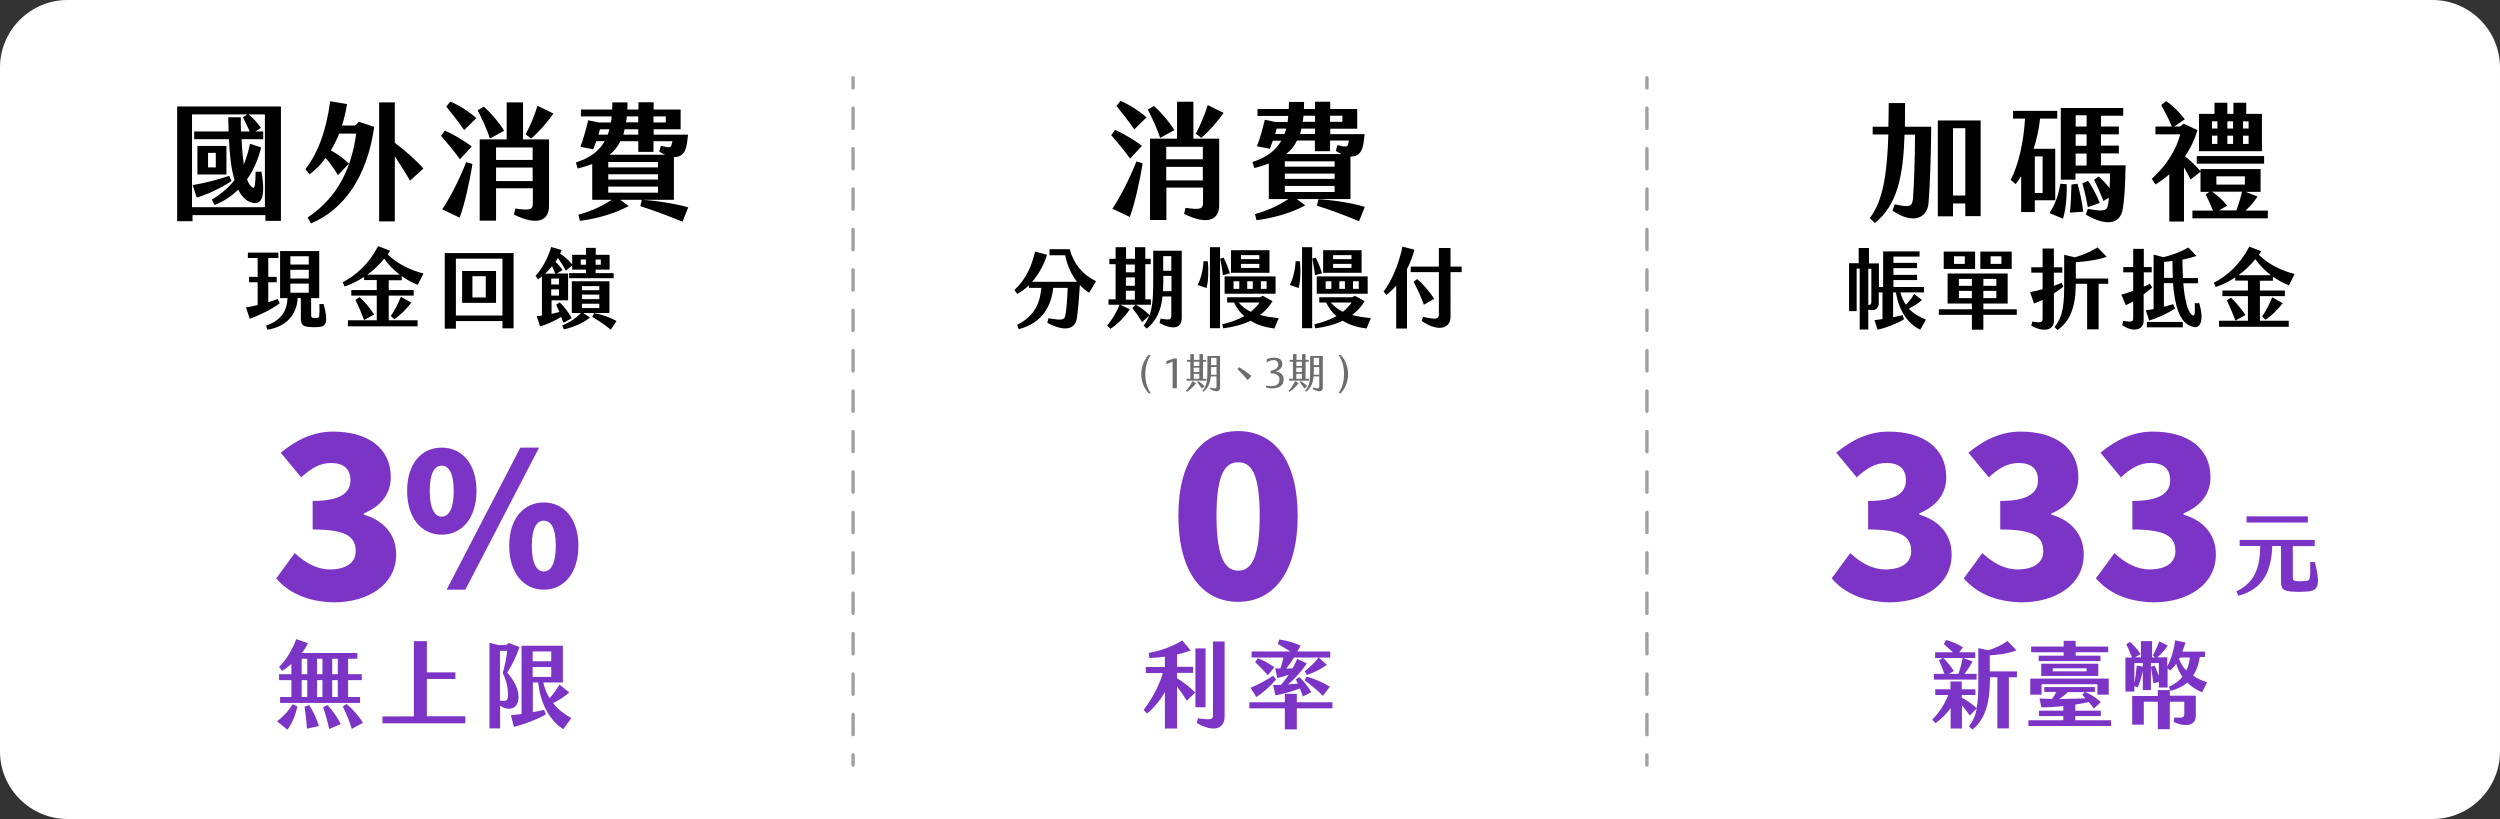 <?xml version="1.0" encoding="utf-8"?>
<!-- Generator: Adobe Illustrator 26.5.0, SVG Export Plug-In . SVG Version: 6.00 Build 0)  -->
<svg version="1.1" id="圖層_1" xmlns="http://www.w3.org/2000/svg" xmlns:xlink="http://www.w3.org/1999/xlink" x="0px" y="0px"
	 viewBox="0 0 1481.7 485.4" style="enable-background:new 0 0 1481.7 485.4;" xml:space="preserve">
<rect x="0" y="0" width="1481.7" height="485.4" fill="#333333" stroke="none"/>
<style type="text/css">
	.st0{fill:#FFFFFF;}
	.st1{fill:#7B34C6;}
	.st2{fill:none;stroke:#A0A0A0;stroke-width:2;stroke-linecap:round;stroke-linejoin:round;}
	.st3{fill:none;stroke:#A0A0A0;stroke-width:2;stroke-linecap:round;stroke-linejoin:round;stroke-dasharray:11.978,11.978;}
	.st4{fill:#6D6D6D;}
</style>
<g>
	<g>
		<path class="st0" d="M1441.7,485.4H40c-22,0-40-18-40-40V40C0,18,18,0,40,0h1401.7c22,0,40,18,40,40v405.4
			C1481.7,467.4,1463.7,485.4,1441.7,485.4z"/>
	</g>
	<g>
		<path class="st0" d="M743.7,255c2.9,0.3,4.5,2.1,4.5,4.7c0,3.3-2.4,5.1-6,5.1c-3.6,0-6-2-6-5.1c0-2.4,1.3-4.2,3.8-4.5v1.9
			c-1.4,0.2-2.1,1.2-2.1,2.7c0,2.3,1.8,3.3,4.3,3.3c2.6,0,4.3-0.9,4.3-3.3c0-1.7-0.9-2.6-2.8-2.8V255z"/>
		<path class="st0" d="M748.2,245.3c0,2.9-2.1,5.2-6,5.2c-3.8,0-6-2.3-6-5.2c0-2.9,2.1-5.2,6-5.2
			C746.1,240.1,748.2,242.4,748.2,245.3z M738,245.3c0,2,1.6,3.3,4.3,3.3c2.6,0,4.3-1.2,4.3-3.3c0-2-1.6-3.3-4.3-3.3
			C739.6,242,738,243.2,738,245.3z"/>
		<path class="st0" d="M743.6,226.4c2.9,0,4.6,1.3,4.6,4.3c0,3-1.7,4.3-4.6,4.3h-7.1v-1.9h7c2.3,0,3.1-1,3.1-2.5
			c0-1.4-0.8-2.5-3.1-2.5h-7v-1.9H743.6z"/>
		<path class="st0" d="M743.4,216.5v2.6h4.6v1.9h-11.5v-4.5c0-2.3,1-3.7,3.4-3.7C742.3,212.7,743.4,214.1,743.4,216.5z M738.2,216.7
			v2.4h3.4v-2.4c0-1.3-0.4-2.1-1.7-2.1S738.2,215.4,738.2,216.7z"/>
		<path class="st0" d="M748.2,203.1c0,2.9-2.1,5.2-6,5.2c-3.8,0-6-2.3-6-5.2c0-2.9,2.1-5.2,6-5.2C746.1,198,748.2,200.2,748.2,203.1
			z M738,203.1c0,2,1.6,3.3,4.3,3.3c2.6,0,4.3-1.2,4.3-3.3c0-2-1.6-3.3-4.3-3.3C739.6,199.9,738,201.1,738,203.1z"/>
		<path class="st0" d="M748,184.1v1.9l-8.2,5.1h8.2v1.9h-11.5V191l8.2-5.1h-8.2v-1.9H748z"/>
	</g>
	<g>
		<path d="M166.5,63.1v67.8h-9.2v-3.4h-43.2v3.6H105V63.1H166.5z M157.3,67.8h-10c2.4,1.8,5.5,5.2,7.3,8l-3.3,2.1h4.7v4.6h-12.8
			c0.2,5.7,0.7,10.7,1.3,15c1.5-3.6,2.7-7.7,3.7-12.3l6.6,2.2c-1.7,6.9-4.5,13.4-8.4,18.9c1,2.5,2.1,4.3,3.4,4.9
			c1.2,0.7,1.6-1.8,1.7-9.4h3.5c2.6,15.5-0.2,19.5-5.3,18.4c-3.7-0.8-6.5-3.6-8.5-7.8c-3.9,3.8-8.5,6.9-14,9.1l-1.7-3.2
			c5.8-3.5,10.1-7.2,13.5-11.6c-2.1-6.8-2.9-15.5-3.3-24.2h-20.6v-4.6h20.4c-0.1-2.8-0.2-5.6-0.2-8.4h7.4c0,2.9,0,5.7,0.1,8.4h5.2
			c-1.3-3-2.9-6.1-4-8.4l2.5-1.7h-32.7v55h43.2V67.8z M116.6,117.1l-2.4-7.4c7.5-1.2,15.8-3.5,21.7-5.5l1.3,3.1
			C131.4,111.2,123.3,115.1,116.6,117.1z M117,86.5h17.2v16.9H117V86.5z M123.3,99.2h4.6v-8.6h-4.6V99.2z"/>
		<path d="M212.7,72.2l9.1,3c-4.2,29.6-18,49.1-37.5,57.2l-2-3.5c18.8-12.5,26.2-30.6,28.8-49.7H201c-1.4,3.5-3,6.8-4.9,9.9
			c4.1,2.3,8.3,5.4,10.7,7.9l-6.5,6.8c-2.5-4.2-4.9-7.3-7.3-10.2c-2.8,3.9-6,7.1-9.5,9.7l-2.5-3c6.9-8.9,12.2-21.6,14.7-40.3l10,1.7
			c-0.7,4.3-1.7,8.6-3,12.7h7.8L212.7,72.2z M243,107.1c-2.2-4-5.8-9.5-9-14.4v38.5h-9.3V60.7h9.3v24c6.5,4.7,14,11.6,16.9,15.2
			L243,107.1z"/>
		<path d="M272.6,94.4c-3.1-4.4-8-10.2-11.2-13.9l2.3-3.1c4.9,2.1,11.2,5.9,15.9,9.4L272.6,94.4z M276.3,96.1l3.7,1.1
			c-1.7,11-4.9,24.8-7.6,31.8l-10.3-4.9C266.9,116.9,272.4,106.1,276.3,96.1z M266.9,60.2c4.9,2,11.5,6.2,15.4,9.8l-7.2,7.1
			c-3.3-4.8-7.7-10.4-10.6-13.9L266.9,60.2z M290.4,82.1c-1.8-5.5-4.8-11.9-7.3-16.7l3.6-2.2c4.5,3.9,9.3,9.7,12.1,14.3L290.4,82.1z
			 M310,82.6h15.4V122c0,8.3-6.2,12.3-20.8,5.2l0.8-3.6c9.2,1.3,10.4,0.6,10.4-3.3v-8.7H294v19.2h-9.7V82.6h16V60.7h9.7V82.6z
			 M315.7,87.4H294v7.4h21.7V87.4z M315.7,107.3v-8H294v8H315.7z M314.8,82.1l-3.3-2.5c2.7-4.9,5.2-10.9,7.1-16.9l9.4,4.6
			C324.3,72.6,319.6,78,314.8,82.1z"/>
		<path d="M367.6,118.4l5,3.7c-7.3,4-17.7,7.4-28.9,8.8l-0.9-3.6c8.7-2.5,14.4-5.4,19.8-8.9H351V97.2c-2.6,1-5.4,1.9-8.6,2.7
			l-1.1-3.6c8.4-2.7,13.8-6.8,17.1-12.6h-5l-1.8,4.8L344,87c1.9-5.2,3.2-9.7,4.6-15.7l6.4,1.3h7.1c0.2-1.1,0.3-2.4,0.4-3.6h-18.2
			v-4.1h18.5c0.1-1.4,0.1-2.7,0.1-4.2h9c0,1.4,0,2.8-0.1,4.2h6.6v-4.3h9v4.3h16v11.7h-16v3.2h20.4c-0.4,3.8-0.8,6.7-1.4,8.4
			c-1.2,3.6-3.9,5-7,4.9v25.3H367.6z M360.2,79.8c0.4-1,0.7-2.1,1-3.2h-5.6l-0.9,3.2H360.2z M390,96h-29.5v3.2H390V96z M390,103.3
			h-29.5v3.1H390V103.3z M360.5,114.2H390v-3.6h-29.5V114.2z M361.3,91.7h32.9c-1.1-0.5-2.4-1.1-3.5-1.9l1-3.4
			c4.9,1.3,5.8,1,6.2-0.2c0.2-0.8,0.4-1.4,0.6-2.5h-11.2V90h-9v-6.3h-10.6C366.2,86.8,364,89.5,361.3,91.7z M378.3,76.6h-8.1
			c-0.2,1.1-0.5,2.2-0.8,3.2h8.9V76.6z M371,72.5h7.3V69h-6.8C371.3,70.2,371.3,71.4,371,72.5z M407.9,122.9l-3.4,8.5
			c-7-2.9-17.2-6.8-25-9.2l0.9-3.8C388.7,118.9,400.4,120.7,407.9,122.9z M387.3,69v3.6h7.3V69H387.3z"/>
		<path d="M165.8,179.7c-4.1,3.3-12.9,7.6-17.8,9.2l-2.2-6.7c2.2-0.4,4.5-0.8,6.9-1.4v-13.5h-5.1v-3.2h5.1v-11.2h-5.8v-3.2h18.1v3.2
			H159v11.2h5v3.2h-5v11.8c2-0.6,3.8-1.2,5.6-1.9L165.8,179.7z M189.8,193.7c-2.8,0.3-4.4,0.3-7.3,0c-3.4-0.4-4.2-1.8-4.2-5.3v-11.7
			h-1.9c-0.5,10.1-7,17-17.9,18.7l-0.8-2.4c9.1-3.2,12.4-8.8,12.7-16.3H166v-27.9h23.2v27.9h-4.8v10c0,1.1,0.3,1.6,1.2,1.7
			c0.8,0.1,1.6,0.1,2.5,0c1.2-0.1,1.4-1.2,1.2-8.2h2.5C194.7,190.6,193.2,193.3,189.8,193.7z M172.1,156.8h10.9v-4.9h-10.9V156.8z
			 M172.1,165.1h10.9v-5.2h-10.9V165.1z M172.1,173.5h10.9v-5.4h-10.9V173.5z"/>
		<path d="M230.4,166v5.9h14.8v3.3h-14.8v14.6h17.1v3.6h-41.3v-3.6h17.1v-14.6h-15.1v-3.3h15.1V166h-7.5v-1.9
			c-3.8,2.5-7.9,4.5-11.6,5.7l-1.1-2.5c7.9-4.1,15.7-11.1,21-21.4l7.1,2.7c-0.4,0.7-0.9,1.5-1.4,2.2c6.4,6.2,14.2,9.5,21.2,11.3
			l-3.4,6.7c-3-1.1-6.3-2.9-9.5-5.1v2.4H230.4z M221.7,186.4l-5.9,3.3c-1.6-4.3-3.3-8.2-5.1-12l2.4-1.6
			C215.9,178.6,219.6,182.9,221.7,186.4z M236.9,162.8c-3.5-2.7-6.8-6-9.2-9.5c-2.9,3.6-6.3,6.9-10,9.5H236.9z M231.6,187.3
			c2.2-3.1,4.4-7.4,6-11.4l6.2,3.5c-2.8,3.7-6.7,7.5-10.1,9.8L231.6,187.3z"/>
		<path d="M263.7,150h40.7v44.6h-6.6v-4.3h-27.6v4.5h-6.6V150z M297.8,187v-33.7h-27.6V187H297.8z M273.9,160.6H294v18.9h-20.1
			V160.6z M287.9,176.3v-12.6H280v12.6H287.9z"/>
		<path d="M332.6,187.8c-4,2.5-8.8,4.6-12.5,5.7l-2-6.1c1-0.1,2.1-0.2,3.1-0.4v-23.2c-0.7,0.6-1.5,1.2-2.3,1.7l-1.5-2
			c4.4-4.9,7.4-10.8,9.3-17.1l6.2,1.8c-0.3,0.7-0.6,1.4-0.9,2.1c2.7,1.8,5.3,4.2,7.1,6.4V151h8.2v-4.1h5.8v4.1h8.2v8.8H353v2.1h10.7
			v3h-26.4v-3h10v-2.1h-8.2v-2.4l-3.8,3c-1.5-2.9-3-5.2-4.6-7.5c-0.5,0.8-1,1.6-1.5,2.3c1.6,1.4,3.1,3.1,4.2,4.9l-3.4,2h6.7V178
			h-9.8v8c1.6-0.3,3.1-0.7,4.7-1.1c-0.7-1.6-1.4-3.1-2-4.3l2.1-1.4c2.6,2.3,5.6,6.4,7.2,9.4l-4.9,2.7
			C333.4,190.2,333,189,332.6,187.8z M323.1,162.2h6c-0.6-1.5-1.2-3-1.9-4.4C325.9,159.4,324.5,160.8,323.1,162.2z M331.3,165.1
			h-4.6v3.5h4.6V165.1z M331.3,175.2v-3.7h-4.6v3.7H331.3z M345.6,185.4l4.1,2.8c-4.2,3.5-10.7,6-15.5,7l-1-2.3
			c4-1.7,7.6-3.7,11.1-7.4h-5.4v-18.8h22.3v18.8H345.6z M344.2,156.9h3.1v-3.1h-3.1V156.9z M344.9,172h10.3v-2.4h-10.3V172z
			 M344.9,177.3h10.3v-2.7h-10.3V177.3z M344.9,182.6h10.3V180h-10.3V182.6z M365.4,190.3l-3.4,5.1c-3.5-2.9-6.9-5.2-11-7.6l1.1-2.2
			C356.5,186.3,361.7,188.1,365.4,190.3z M353,156.9h3.1v-3.1H353V156.9z"/>
	</g>
	<g>
		<path class="st1" d="M698.4,305.7c0-33.3,14.2-50.2,35.4-50.2c21.1,0,35.3,17,35.3,50.2c0,33.3-14.2,51-35.3,51
			C712.6,356.7,698.4,339,698.4,305.7z M746.6,305.7c0-26.3-5.6-31.7-12.7-31.7s-12.9,5.4-12.9,31.7c0,26.3,5.8,32.5,12.9,32.5
			S746.6,332,746.6,305.7z"/>
	</g>
	<g>
		<g>
			<path class="st1" d="M708.4,410.5l-5,4.8c-2-3.2-4-6.1-5.8-8.4v24.9h-7.2v-21.6c-2.6,4.5-6.4,9.4-10.6,12.7l-2-2.2
				c3.8-4.8,8.8-12.9,11.4-21.8h-10.1v-3.6h11.3v-6.1c-3,0.4-6,0.6-9.2,0.8l-0.4-3c8.5-1.7,14-3.9,19.9-7.4l5,5.9
				c-2.6,1-5.4,1.8-8.1,2.4v7.3h9.5v3.6h-9.5v3.2C701.3,404.2,705.2,407.2,708.4,410.5z M714.5,419.2h-6v-34.9h6V419.2z
				 M725.8,380.1v44.6c0,7.2-6.3,9.7-16.5,3.8l0.7-2.8c8.4,1.2,8.9,0.7,8.9-2.2v-43.3H725.8z"/>
			<path class="st1" d="M789.7,416.2v3.6h-21.1v12.5h-7.1v-12.5h-21v-3.6h21v-5h7.1v5H789.7z M744.6,413.1l-3.4-5.5
				c4.1-1.7,8.8-4.1,13.4-7.1l1.7,2.2C752.5,407.2,748.6,410.5,744.6,413.1z M760.6,389.7h-18.8v-3.6h23c-2.6-1.6-5.4-3.3-7.5-4.5
				l1-2.6c3.4,0.5,8.7,1.8,12.6,3.7l-2,3.4h19.5v3.6h-6.8l4.8,4.3c-3.1,2.4-8.7,5.2-11.9,6l-1.2-2.2c2.5-1.9,5.8-4.9,8.2-8.1h-14.6
				c-1.4,2.4-3.1,4.7-4.6,6.6l3.8-0.2c1-1.7,1.9-3.6,2.7-5.6l5.7,2.7c-2.6,4-6.7,8.8-11.1,12.4c2-0.1,3.9-0.3,5.8-0.4
				c-0.4-0.9-0.8-1.7-1.2-2.5l2.1-1.4c2.2,2,5,5.3,7.1,8.9l-5,2.6c-0.5-1.4-1.1-3.1-1.8-4.8c-4.7,2-11,3.5-14.5,4.1l-1.3-6.1
				c1.5,0,3,0,4.6-0.1c1.6-1.8,3.1-3.8,4.6-6c-2.5,0.9-4.8,1.6-6.8,1.9l-1.2-5.7c1.1,0.1,2.1,0.1,3.1,0.1
				C759.5,394.2,760.2,392,760.6,389.7z M743.9,392.4l1.6-2.3c2.7,1,6.8,3.1,9.8,5.4l-3.9,4.7C748.8,397.2,746,394.3,743.9,392.4z
				 M774.4,401c4.3,1.2,9.9,3.5,13.8,6l-4.1,5.4c-2.7-2.7-7.8-7-10.8-9.2L774.4,401z"/>
		</g>
	</g>
	<g>
		<path d="M669.8,94c-3.1-4.4-8-10.2-11.2-13.9l2.3-3.1c4.9,2.1,11.2,5.9,15.9,9.4L669.8,94z M673.5,95.7l3.7,1.1
			c-1.7,11-4.9,24.8-7.6,31.8l-10.3-4.9C664.1,116.5,669.6,105.7,673.5,95.7z M664.1,59.8c4.9,2,11.5,6.2,15.4,9.8l-7.2,7.1
			c-3.3-4.8-7.7-10.4-10.6-13.9L664.1,59.8z M687.6,81.7c-1.8-5.5-4.8-11.9-7.3-16.7l3.6-2.2c4.5,3.9,9.3,9.7,12.1,14.3L687.6,81.7z
			 M707.2,82.2h15.4v39.4c0,8.3-6.2,12.3-20.8,5.2l0.8-3.6c9.2,1.3,10.4,0.6,10.4-3.3v-8.7h-21.7v19.2h-9.7V82.2h16V60.3h9.7V82.2z
			 M712.9,87h-21.7v7.4h21.7V87z M712.9,106.9v-8h-21.7v8H712.9z M712,81.7l-3.3-2.5c2.7-4.9,5.2-10.9,7.1-16.9l9.4,4.6
			C721.5,72.2,716.8,77.6,712,81.7z"/>
		<path d="M768.6,118l5,3.7c-7.3,4-17.7,7.4-28.9,8.8l-0.9-3.6c8.7-2.5,14.4-5.4,19.8-8.9h-11.6V96.9c-2.6,1-5.4,1.9-8.6,2.7
			l-1.1-3.6c8.4-2.7,13.8-6.8,17.1-12.6h-5l-1.8,4.8l-7.6-1.5c1.9-5.2,3.2-9.7,4.6-15.7l6.4,1.3h7.1c0.2-1.1,0.3-2.4,0.4-3.6h-18.2
			v-4.1h18.5c0.1-1.4,0.1-2.7,0.1-4.2h9c0,1.4,0,2.8-0.1,4.2h6.6v-4.3h9v4.3h16v11.7h-16v3.2h20.4c-0.4,3.8-0.8,6.7-1.4,8.4
			c-1.2,3.6-3.9,5-7,4.9V118H768.6z M761.3,79.4c0.4-1,0.7-2.1,1-3.2h-5.6l-0.9,3.2H761.3z M791,95.6h-29.5v3.2H791V95.6z
			 M791,102.9h-29.5v3.1H791V102.9z M761.5,113.8H791v-3.6h-29.5V113.8z M762.3,91.3h32.9c-1.1-0.5-2.4-1.1-3.5-1.9l1-3.4
			c4.9,1.3,5.8,1,6.2-0.2c0.2-0.8,0.4-1.4,0.6-2.5h-11.2v6.3h-9v-6.3h-10.6C767.2,86.5,765.1,89.1,762.3,91.3z M779.4,76.2h-8.1
			c-0.2,1.1-0.5,2.2-0.8,3.2h8.9V76.2z M772.1,72.2h7.3v-3.6h-6.8C772.4,69.8,772.3,71,772.1,72.2z M808.9,122.6l-3.4,8.5
			c-7-2.9-17.2-6.8-25-9.2l0.9-3.8C789.7,118.5,801.4,120.3,808.9,122.6z M788.3,68.6v3.6h7.3v-3.6H788.3z"/>
		<path d="M649.6,166.7l-4.1,6.8c-2-1.2-3.8-2.8-5.5-4.5c-0.6,10.2-1.3,16.5-1.8,19.8c-1,6.3-7.1,8.1-17.5,2.5l0.7-2.7
			c8.2,1.4,9.6,1.2,10.1-2.2c0.6-3.7,1-8.2,1.3-15.8h-8.6c-1,10.2-6.1,20.8-20.4,24.5l-1-2.5c11.3-5.8,13.6-14,14.4-22h-7.4v-1.5
			c-2,1.9-4.3,3.7-6.9,5.1l-1.7-2.3c7-6.5,10.1-14,12.3-22.8l7,1.9c-1.4,4.9-4.3,10.9-8.8,16h26.6c-3.8-4.8-6-10.7-7-15.7h-9.3v-3.6
			h12C636.2,156,641.2,162.5,649.6,166.7z"/>
		<path d="M700.4,148.6v39.8c0,6.2-5.3,7.4-13.2,3l0.7-2.6c5.6,1.1,6.3,0.6,6.3-2v-11.1H689c-0.8,7.5-3.1,14-9.3,19.1l-1.9-1.8
			c1.4-1.9,2.5-3.8,3.3-5.9l-4.2,3.8c-2-3.3-3.7-5.7-5.8-8.3l1.9-2h-9l5.6,2.7c-3.1,4.8-7.4,9-11.5,11.6l-1.9-2
			c2.8-3.2,5.7-8,7.3-12.3h-6.5v-3.2h4.2v-20.8h-3.7v-3.2h3.7v-6.9h6.2v6.9h5.3v-6.9h6.1v6.9h3.2v3.2h-3.2v20.8h3.3v3.2h-8.9
			c3,1.7,5.6,3.6,8.1,6.2c2.1-5.7,2.2-12.5,2.2-23.3v-14.9H700.4z M672.6,156.8h-5.3v4.6h5.3V156.8z M672.6,164.4h-5.3v5h5.3V164.4z
			 M672.6,172.3h-5.3v5.3h5.3V172.3z M694.3,172.6v-9.1h-4.8c0,3.2-0.1,6.2-0.2,9.1H694.3z M689.4,151.8v8.7h4.8v-8.7H689.4z"/>
		<path d="M715.9,154.9c0.4,4.7,0.4,11.2-0.8,15.8l-5.3-1.8c1.9-3.5,3.2-8.8,3.5-14.1L715.9,154.9z M717.1,146.5h6v48h-6V146.5z
			 M724.8,163.1c-0.4-3.1-1-6.9-1.6-9.8l2-0.6c1.5,2.8,2.8,6.2,3.7,9.3L724.8,163.1z M755.3,194.7c-5-0.6-9.9-2-14.1-4.6
			c-5,2.4-10.6,3.8-16.3,4.5l-0.5-2.4c4.8-1.1,9.2-2.7,13.1-4.8c-2.5-2.1-4.6-4.8-6.1-8.1h-4.1v-3.1h19.4l1.7-0.9l5.8,3.2
			c-1.9,3.3-4.5,6-7.4,8.2c3.4,0.9,7.1,1.5,11.1,1.8L755.3,194.7z M725.8,163.8H756v10.3h-30.2V163.8z M752.4,161.7h-22.8v-13.4
			h22.8V161.7z M731.1,171.2h3.4v-4.5h-3.4V171.2z M741.3,184.8c2-1.6,3.7-3.4,5.2-5.5h-12.4C736.2,181.7,738.6,183.5,741.3,184.8z
			 M746.4,151.2h-10.9v2.4h10.9V151.2z M746.4,156.4h-10.9v2.4h10.9V156.4z M739.2,171.2h3.3v-4.5h-3.3V171.2z M747.3,171.2h3.4
			v-4.5h-3.4V171.2z"/>
		<path d="M770.5,154.9c0.4,4.7,0.4,11.2-0.8,15.8l-5.3-1.8c1.9-3.5,3.2-8.8,3.5-14.1L770.5,154.9z M771.7,146.5h6v48h-6V146.5z
			 M779.4,163.1c-0.4-3.1-1-6.9-1.6-9.8l2-0.6c1.5,2.8,2.8,6.2,3.7,9.3L779.4,163.1z M809.9,194.7c-5-0.6-9.9-2-14.1-4.6
			c-5,2.4-10.6,3.8-16.3,4.5l-0.5-2.4c4.8-1.1,9.2-2.7,13.1-4.8c-2.5-2.1-4.6-4.8-6.1-8.1h-4.1v-3.1h19.4l1.7-0.9l5.8,3.2
			c-1.9,3.3-4.5,6-7.4,8.2c3.4,0.9,7.1,1.5,11.1,1.8L809.9,194.7z M780.4,163.8h30.2v10.3h-30.2V163.8z M807,161.7h-22.8v-13.4H807
			V161.7z M785.7,171.2h3.4v-4.5h-3.4V171.2z M795.9,184.8c2-1.6,3.7-3.4,5.2-5.5h-12.4C790.8,181.7,793.2,183.5,795.9,184.8z
			 M801,151.2h-10.9v2.4H801V151.2z M801,156.4h-10.9v2.4H801V156.4z M793.8,171.2h3.3v-4.5h-3.3V171.2z M801.9,171.2h3.4v-4.5h-3.4
			V171.2z"/>
		<path d="M833.9,159.5v35.2h-6.4v-25.5c-1.9,2.3-3.9,4.2-5.8,5.6l-1.7-2c3.7-4.6,8.7-14.5,11.2-26.6l7.1,1.8
			C837.2,152.2,835.7,156,833.9,159.5z M866.3,158v3.3h-6.6V188c0,6.3-6.9,9.3-17.1,2.2l0.8-2.4c7.8,1.7,9.4,1.4,9.4-1.5v-25h-16.7
			V158h16.7V147h6.9V158H866.3z M843.9,180.6c-1.4-4-4.1-9.9-6.1-13.6l2.1-1.6c3.6,2.9,7.7,7.9,10.1,11.7L843.9,180.6z"/>
	</g>
	<g>
		<path d="M1129,75.1h15.6c-0.1,16.2-0.8,36.6-1.6,45.3c-0.9,9.7-10.1,12.3-21.4,4.4l1.4-3.7c8.9,1.9,10.3,1.5,10.8-3.6
			c0.5-6.1,1.2-23.9,1.2-37.7h-6.2c-0.8,24.7-4.3,41.7-17.6,52.4l-3-3c7.9-10.1,10.3-26.7,11-49.5h-9.3v-4.6h9.3
			c0.1-4.4,0.2-9.1,0.2-14h9.7C1129.1,66,1129,70.7,1129,75.1z M1173.9,71.4v56.7h-9.1v-7.5h-7.3v7.6h-9V71.4H1173.9z M1164.8,76
			h-7.3v39.9h7.3V76z"/>
		<path d="M1218.2,118.7H1206v7h-8.1v-21.3c-1.1,1.7-2.1,3.3-3.3,4.7l-2.9-2.5c4.7-9,7.7-22.6,8.5-36.3h-7.1v-4.6h26.2v4.6h-10.2
			c-0.6,6.2-2,12.3-3.8,17.9h12.8V118.7z M1210.6,92.7h-4.6v21.7h4.6V92.7z M1224.9,109.2c0.2,7.1-0.6,15.4-2.2,20.4l-8.1-3.3
			c3-4.3,5.4-10.2,6.5-17.4L1224.9,109.2z M1259.8,98.1c-0.2,11.8-0.8,21-1.7,25.9c-1.5,8.5-9.1,10.6-21.9,3.2l1.2-3.4
			c9.7,1.7,11.3,1.2,12-2.5c0.2-1.1,0.4-2.5,0.5-4.1l-3.2,1.9c-1.7-4.3-3.8-9.1-5.6-12.5l2.7-2c2.1,1.8,4.5,4.3,6.5,6.9
			c0.2-2.7,0.2-5.6,0.3-8.7h-20.5v3.7h-8.7V64h37v4.6h-13.2V75h10.6v4.6h-10.6v6.7h10.6v4.6h-10.6v7.1H1259.8z M1231.3,108.9
			c1.5,5,2.9,12,3.4,16.6l-7.9,0.5c0.5-4.4,0.8-11.6,0.9-16.6L1231.3,108.9z M1230.2,75h6.5v-6.7h-6.5V75z M1230.2,86.4h6.5v-6.8
			h-6.5V86.4z M1230.2,98.1h6.5v-7.1h-6.5V98.1z M1237.4,122.8c-0.8-4.6-2.1-10.3-3.2-14.2l3.3-1.4c2.7,3.6,5.6,9.4,7,13.1
			L1237.4,122.8z"/>
		<path d="M1344.1,124.8v4.6h-44.7v-4.6h12.2c-1.4-3.4-2.9-6.7-4.3-9.5l2.1-1.6h-5.2v-11.9l-5.9,4.6c-1.4-2.9-2.7-5.2-3.9-7.2v32.1
			h-8.7v-28c-2.6,2.3-5.3,4.3-8.2,6l-2.2-3.3c9-8.1,14.5-17.4,16.9-26.4h-14.7v-4.6h9.7c-1.7-4.1-4.2-9.1-6.3-12.7l2.9-2.4
			c4,2.7,8.3,7.1,11.1,10.8l-6.4,4.3h3.6l2.1-1.7l8.2,3.8c-1.6,5.5-4.1,10.8-7.4,15.5c3.3,2.7,6.3,5.5,9.2,8.9v-1.3h35.6v13.5h-8.8
			l7,2.8c-2.2,3.3-4.6,6-7.1,8.3H1344.1z M1302,92.5h39.9V97H1302V92.5z M1340.6,89.6h-37.3V67.5h9.2v-6.6h7.6v6.6h3.6v-6.6h7.6v6.6
			h9.3V89.6z M1314.2,71.9h-3.2v4.3h3.2V71.9z M1314.2,80.4h-3.2v4.9h3.2V80.4z M1320,121.9l-4.9,2.8h10.3c1.3-3.3,2.5-7.2,3.4-11.1
			h-17.8C1314.3,115.8,1317.8,119,1320,121.9z M1313.6,109.4h16.9v-4.9h-16.9V109.4z M1323.5,71.9h-3.4v4.3h3.4V71.9z M1323.5,80.4
			h-3.4v4.9h3.4V80.4z M1332.7,71.9h-3.3v4.3h3.3V71.9z M1332.7,80.4h-3.3v4.9h3.3V80.4z"/>
		<path d="M1141.5,189.4l-3.4,6c-6.2-2.9-12.6-10.1-14.4-22.1h-1.7V188c2.1-0.4,4.1-0.8,5.6-1.2l0.9,2.4c-3.7,2.4-10.9,5.2-15.7,6.2
			l-1.8-5.7c1.4-0.1,3-0.3,4.7-0.6v-15.8h-2.2v6.4c0,3.6-2.8,4.8-6.2,3.8v11.8h-5.1v-36.1h-1.8v25.2h-4.5v-28.4h5.7V147h6.1v9.1h5.9
			v14h2.5V149h21.6v3.1h-15.5v3.7h14v3.1h-14v4h14v3.1h-14v4.1h18.1v3.2h-14c0.8,2.9,1.9,5.3,3.3,7.3c1.7-1.7,3.4-3.8,4.9-6.4
			l4.6,3.6c-2.4,2.2-5.1,3.8-7.8,5.1C1134,185.8,1137.4,187.8,1141.5,189.4z M1109.1,159.3h-1.8v21.5c1.4-0.1,1.8-0.6,1.8-2V159.3z"
			/>
		<path d="M1168.7,186.6h-19.6v-3.3h19.6v-3.4h-14.4v-17.8h35.6v17.8h-14.4v3.4h19.8v3.3h-19.8v8.8h-6.8V186.6z M1152,149.1h18.6
			v10.3H1152V149.1z M1164.5,156.4v-4.5h-6.4v4.5H1164.5z M1168.7,169.4v-4.1h-7.7v4.1H1168.7z M1168.7,176.7v-4.3h-7.7v4.3H1168.7z
			 M1173.7,149.1h18.6v10.3h-18.6V149.1z M1183.2,169.4v-4.1h-7.7v4.1H1183.2z M1183.2,176.7v-4.3h-7.7v4.3H1183.2z M1186.2,156.4
			v-4.5h-6.4v4.5H1186.2z"/>
		<path d="M1217.3,173.9v16.4c0,5.1-5.4,7-13.4,2.8l0.6-2.5c5.1,0.8,6.1,0.6,6.1-1.9v-11c-1.8,0.9-3.5,1.6-5.1,2.2l-2.3-6.8
			c2.3-0.4,4.8-1,7.4-1.7v-9.8h-6.7v-3.2h6.7v-11.1h6.7v11.1h5v3.2h-5v7.8c1.7-0.6,3.2-1.2,4.6-1.8l1,2.3
			C1221.2,171.3,1219.3,172.6,1217.3,173.9z M1249.5,168.2h-5.7v27h-6.8v-27h-6.7c-0.1,13.8-3.4,22.3-10.9,27.4l-1.7-1.8
			c5.3-6.7,5.7-13.7,5.7-26.4V151l6.3,1.5c4.4-1.2,10-3.6,13.5-5.9l5.4,5.6c-4.9,1.8-12.7,2.9-18.3,3.2v9.7h19.2V168.2z"/>
		<path d="M1270.5,174.4v15.8c0,5.3-6.2,7.1-12.7,2.5l0.6-2.5c5.2,0.8,5.9,0.5,5.9-1.8v-9.8c-1.6,0.9-3,1.7-4.4,2.3l-2.6-6.3
			c2.2-0.6,4.6-1.4,7-2.2v-11h-5.9v-3.1h5.9v-10.8h6.3v10.8h4.7v3.1h-4.7v8.5c1.2-0.5,2.5-1.1,3.6-1.7l1.4,2.2
			C1274,171.7,1272.3,173.1,1270.5,174.4z M1299.1,193.5c-7.6-2.1-10.3-13.4-11.2-25.7h-5.4v14c1.9-0.5,3.8-1,5.5-1.5l1.1,2.5
			c-4.4,3.1-10.6,5.7-15.3,7.2l-2-6.1c1.4-0.2,3-0.4,4.6-0.7v-32.3l5.7,1.5c5.3-1.1,11.1-3.5,14.9-5.7l4.8,5
			c-2.3,0.8-5.2,1.6-8.3,2.2c0,3.6,0.1,7.3,0.3,10.9h8.9v3.1h-8.7c0.8,9.5,2.5,17.4,5.6,19c1.2,0.7,1.4-1,1.2-7.2h2.7
			C1306.3,189.3,1304.5,195.6,1299.1,193.5z M1272.4,190.8h21.3v3.2h-21.3V190.8z M1287.8,164.7c-0.2-3.4-0.2-6.8-0.2-10
			c-1.8,0.2-3.4,0.4-5,0.5v9.5H1287.8z"/>
		<path d="M1339.4,166.3v5.9h14.8v3.3h-14.8v14.6h17.1v3.6h-41.3v-3.6h17.1v-14.6h-15.1v-3.3h15.1v-5.9h-7.5v-1.9
			c-3.8,2.5-7.9,4.5-11.6,5.7l-1.1-2.5c7.9-4.1,15.7-11.1,21-21.4l7.1,2.7c-0.4,0.7-0.9,1.5-1.4,2.2c6.4,6.2,14.2,9.5,21.2,11.3
			l-3.4,6.7c-3-1.1-6.3-2.9-9.5-5.1v2.4H1339.4z M1330.8,186.7l-5.9,3.3c-1.6-4.3-3.3-8.2-5.1-12l2.4-1.6
			C1324.9,178.9,1328.6,183.2,1330.8,186.7z M1345.9,163.1c-3.5-2.7-6.8-6-9.2-9.5c-2.9,3.6-6.3,6.9-10,9.5H1345.9z M1340.7,187.6
			c2.2-3.1,4.4-7.4,6-11.4l6.2,3.5c-2.8,3.7-6.7,7.5-10.1,9.8L1340.7,187.6z"/>
	</g>
	<g>
		<g>
			<path class="st1" d="M163.7,342.8l11-15c6,5.6,13,9.7,20.8,9.7c9.3,0,15.3-3.8,15.3-10.7c0-8.2-4.6-13-25.5-13v-16.9
				c17,0,22.4-5.1,22.4-12.3c0-6.6-4-10.2-11.4-10.2c-6.7,0-11.8,3.1-17.8,8.5l-12.1-14.6c9.3-7.6,19.2-12.5,31-12.5
				c20.7,0,34.2,9.8,34.2,27c0,9.8-5.5,17-16,21.5v0.7c11,3.2,19.2,11.1,19.2,23.6c0,18.2-17,28.4-36.9,28.4
				C182.1,356.7,170.9,351.2,163.7,342.8z"/>
		</g>
		<g>
			<path class="st1" d="M241.3,290.9c0-16.3,8.6-25.6,20.5-25.6c11.9,0,20.6,9.4,20.6,25.6c0,16.3-8.7,26-20.6,26
				C249.9,316.9,241.3,307.2,241.3,290.9z M268.9,290.9c0-11.3-3.3-14.9-7.1-14.9s-7.1,3.6-7.1,14.9s3.3,15.3,7.1,15.3
				S268.9,302.3,268.9,290.9z M308.4,265.3h11.1l-43.7,84.2h-11.1L308.4,265.3z M301.8,323.5c0-16.3,8.7-25.7,20.5-25.7
				s20.5,9.5,20.5,25.7c0,16.3-8.7,26-20.5,26S301.8,339.8,301.8,323.5z M329.4,323.5c0-11.5-3.3-14.9-7.1-14.9s-7.1,3.5-7.1,14.9
				c0,11.3,3.3,15.2,7.1,15.2S329.4,334.9,329.4,323.5z"/>
		</g>
	</g>
	<g>
		<g>
			<path class="st1" d="M173.4,417.4l2.8,1.2c-0.9,5.2-3.2,10.4-5.9,13.9l-6.1-5C167.5,425,171.1,421.4,173.4,417.4z M167.2,397.6
				l-1.8-2.3c4.3-4.2,7.8-10.2,10.2-16.5l6.9,2.4c-0.8,1.9-2.1,3.9-3.6,5.8h32.9v3.4h-5.5v9.2h8.1v3.5h-8.1v10h7.1v3.5H166v-3.5h6.7
				v-10h-7.3v-3.5h7.3v-6.1C170.8,395.2,168.9,396.6,167.2,397.6z M182.1,399.6v-9.2h-3.3v9.2H182.1z M182.1,403.1h-3.3v10h3.3
				V403.1z M183.3,418c2.2,3.2,4.6,8.5,5.7,12.3l-7.1,1.6c-0.2-4-0.8-9.2-1.4-13.1L183.3,418z M191.1,399.6v-9.2h-3.2v9.2H191.1z
				 M191.1,403.1h-3.2v10h3.2V403.1z M194,417.8c2.9,2.9,6.2,7.8,8,11.3l-6.9,3c-0.8-4-2.2-9-3.6-12.9L194,417.8z M200.2,390.4h-3.3
				v9.2h3.3V390.4z M200.2,403.1h-3.3v10h3.3V403.1z M215.1,428.4l-6.6,3.6c-1.1-3.8-3.3-9.2-5.3-13.2l2.2-1.6
				C209,420.2,213.2,425,215.1,428.4z"/>
			<path class="st1" d="M226.7,424.6h18.6V380h7.7v18.5h16.9v3.9h-16.9v22.1h22.8v4.2h-49.1V424.6z"/>
			<path class="st1" d="M296.4,418.3v13.4h-6.3v-50.7l5.3,1.3h4.6l1.5-1.2l6.4,2.4c-2,6-4.9,11.5-7.3,15.1c4.3,4.9,6.7,9.8,6.7,14.2
				C307.5,420.1,301.9,421.8,296.4,418.3z M301.1,411.2c-0.1-3.3-0.8-7.6-3.1-12.3c1.1-4.1,2.2-9.1,2.6-13.2h-4.3v29.5
				C300.4,415.8,301.1,415.3,301.1,411.2z M338.6,425.6l-4.8,6.6c-6.5-4.3-13.3-13-14.8-27.7h-3.2v17.6c2.3-0.4,4.6-0.9,6.7-1.4
				l1,2.7c-5,2.9-12.1,5.7-18.9,7.4l-1.8-6.9c2-0.2,4.1-0.4,6.3-0.7v-40.5h24.5v21.8H322c0.8,3.6,2.1,6.7,3.7,9.3
				c2.2-2.4,4.1-5,5.9-8.1l5.8,4.7c-2.7,2.4-6.2,4.7-9.6,6.3C330.8,420.6,334.6,423.3,338.6,425.6z M315.7,391.9h11v-5.8h-11V391.9z
				 M315.7,401.2h11v-5.9h-11V401.2z"/>
		</g>
	</g>
	<g>
		<g>
			<line class="st2" x1="505.6" y1="46.1" x2="505.6" y2="52.1"/>
			<line class="st3" x1="505.6" y1="64.1" x2="505.6" y2="441.4"/>
			<line class="st2" x1="505.6" y1="447.4" x2="505.6" y2="453.4"/>
		</g>
	</g>
	<g>
		<g>
			<line class="st2" x1="976.1" y1="46.1" x2="976.1" y2="52.1"/>
			<line class="st3" x1="976.1" y1="64.1" x2="976.1" y2="441.4"/>
			<line class="st2" x1="976.1" y1="447.4" x2="976.1" y2="453.4"/>
		</g>
	</g>
	<g>
		<path class="st4" d="M676.4,221.7c0-3.9,1.4-8.1,4.3-11.3h1.3c-2.4,3.6-3.2,7.6-3.2,11.3c0,4,0.7,7.8,3.3,11.4h-1.3
			C677.8,230,676.4,225.7,676.4,221.7z"/>
		<path class="st4" d="M694.9,214.3l-3.6,1.6V214l4.4-1.5h1.8v17.6H695v-15.8H694.9z"/>
		<path class="st4" d="M706.7,225.9l2.2,1.2c-1.7,2.2-3.6,3.9-5.4,5.1l-0.6-0.6C704.4,230.2,705.8,227.8,706.7,225.9z M714.9,225.6
			h-11.7v-1.1h2.3v-10.1h-2v-1.1h2v-3.4h2.1v3.4h3.3v-3.4h2.1v3.4h1.9v1.1h-1.9v10.1h2V225.6z M710.8,214.4h-3.3v2.5h3.3V214.4z
			 M710.8,217.9h-3.3v2.6h3.3V217.9z M710.8,221.6h-3.3v2.9h3.3V221.6z M714,228.9l-1.7,1.4c-0.9-1.4-1.8-2.6-2.8-3.8l0.6-0.6
			C711.4,226.6,713,227.8,714,228.9z M723.1,211v18.8c0,2.2-1.9,3.1-6,0.7l0.3-0.8c3.3,0.8,3.6,0.6,3.6-0.7v-5.9h-3.4
			c-0.3,3.6-1.3,6.7-4.4,9.1l-0.6-0.6c3-3.1,3-7.2,3-13.2V211H723.1z M721,222.1v-4.6h-3.2v0.5c0,1.4,0,2.8-0.1,4.1H721z
			 M717.8,212.1v4.3h3.2v-4.3H717.8z"/>
		<path class="st4" d="M733.4,218.8l1-1.2c2.7,1.7,5.3,3.5,7.3,5.2l-2.2,2.5C737.4,222.8,735.5,220.8,733.4,218.8z"/>
		<path class="st4" d="M754.2,221.3c-0.3,0-0.7,0-1.1,0.1v-1.7c2.7-0.2,4.5-1.8,4.5-3.6c0-1.5-1-2.7-2.8-2.7c-1.8,0-3,0.8-4,1.5v-2
			c0.6-0.3,2.1-0.9,4.4-0.9c3.7,0,4.9,1.7,4.8,4c0,2.3-2.2,3.5-3.8,4.1v0.1c2.1,0.1,4.6,1.6,4.6,4.5c0,4.4-3.3,5.4-6.8,5.5
			c-1.2,0-2.6-0.2-3.6-0.5l-0.1-1.2c1.1,0.3,2.4,0.4,3.2,0.4c3.1-0.2,4.8-1.1,4.8-4.1C758.5,222.7,756.2,221.3,754.2,221.3z"/>
		<path class="st4" d="M767.5,225.9l2.2,1.2c-1.7,2.2-3.6,3.9-5.4,5.1l-0.6-0.6C765.2,230.2,766.7,227.8,767.5,225.9z M775.7,225.6
			H764v-1.1h2.3v-10.1h-2v-1.1h2v-3.4h2.1v3.4h3.3v-3.4h2.1v3.4h1.9v1.1h-1.9v10.1h2V225.6z M771.6,214.4h-3.3v2.5h3.3V214.4z
			 M771.6,217.9h-3.3v2.6h3.3V217.9z M771.6,221.6h-3.3v2.9h3.3V221.6z M774.8,228.9l-1.7,1.4c-0.9-1.4-1.8-2.6-2.8-3.8l0.6-0.6
			C772.2,226.6,773.8,227.8,774.8,228.9z M784,211v18.8c0,2.2-1.9,3.1-6,0.7l0.3-0.8c3.3,0.8,3.6,0.6,3.6-0.7v-5.9h-3.4
			c-0.3,3.6-1.3,6.7-4.4,9.1l-0.6-0.6c3-3.1,3-7.2,3-13.2V211H784z M781.9,222.1v-4.6h-3.2v0.5c0,1.4,0,2.8-0.1,4.1H781.9z
			 M778.6,212.1v4.3h3.2v-4.3H778.6z"/>
		<path class="st4" d="M793.3,233.1c2.5-3.6,3.2-7.4,3.3-11.4c0-3.7-0.8-7.7-3.2-11.3h1.3c2.9,3.2,4.3,7.4,4.3,11.3
			c0,4-1.4,8.3-4.4,11.4H793.3z"/>
	</g>
	<g>
		<g>
			<g>
				<path class="st1" d="M1085.6,342.8l11-15c6,5.6,13,9.7,20.8,9.7c9.3,0,15.3-3.8,15.3-10.7c0-8.2-4.6-13-25.5-13v-16.9
					c17,0,22.4-5.1,22.4-12.3c0-6.6-4-10.2-11.4-10.2c-6.7,0-11.8,3.1-17.8,8.5l-12.1-14.6c9.3-7.6,19.2-12.5,31-12.5
					c20.7,0,34.2,9.8,34.2,27c0,9.8-5.5,17-16,21.5v0.7c11,3.2,19.2,11.1,19.2,23.6c0,18.2-17,28.4-36.9,28.4
					C1104,356.7,1092.8,351.2,1085.6,342.8z"/>
				<path class="st1" d="M1163.9,342.8l11-15c6,5.6,13,9.7,20.8,9.7c9.3,0,15.3-3.8,15.3-10.7c0-8.2-4.6-13-25.5-13v-16.9
					c17,0,22.4-5.1,22.4-12.3c0-6.6-4-10.2-11.4-10.2c-6.7,0-11.8,3.1-17.8,8.5l-12.1-14.6c9.3-7.6,19.2-12.5,31-12.5
					c20.7,0,34.2,9.8,34.2,27c0,9.8-5.5,17-16,21.5v0.7c11,3.2,19.2,11.1,19.2,23.6c0,18.2-17,28.4-36.9,28.4
					C1182.3,356.7,1171.2,351.2,1163.9,342.8z"/>
				<path class="st1" d="M1242.2,342.8l11-15c6,5.6,13,9.7,20.8,9.7c9.3,0,15.3-3.8,15.3-10.7c0-8.2-4.6-13-25.5-13v-16.9
					c17,0,22.4-5.1,22.4-12.3c0-6.6-4-10.2-11.4-10.2c-6.7,0-11.8,3.1-17.8,8.5l-12.1-14.6c9.3-7.6,19.2-12.5,31-12.5
					c20.7,0,34.2,9.8,34.2,27c0,9.8-5.5,17-16,21.5v0.7c11,3.2,19.2,11.1,19.2,23.6c0,18.2-17,28.4-36.9,28.4
					C1260.6,356.7,1249.5,351.2,1242.2,342.8z"/>
			</g>
		</g>
		<g>
			<g>
				<path class="st1" d="M1368.3,350.5c-3.6,0.3-6.9,0.4-10.2,0.1c-5.2-0.5-6.2-1.5-6.2-6.5v-20.5h-5.2c-0.4,14-4.8,25.5-20.1,29.5
					l-1.1-2.6c11.7-5.7,13.9-15.2,14.1-26.9h-12.2V320h44.5v3.7h-13v17.9c-0.1,2.1,0.4,2.6,2.2,2.8c2.1,0.2,3.9,0.1,5.7-0.1
					c2.3-0.2,2.6-0.9,2.4-11.2h2.8C1374.9,345,1374.8,349.9,1368.3,350.5z M1367.8,309.7h-36.3V306h36.3V309.7z"/>
			</g>
		</g>
	</g>
	<g>
		<g>
			<path class="st1" d="M1195.4,401.4h-4.8v30.3h-6.8v-30.3h-4.4v1.3c0,14.1-3,23.9-10.4,29.7l-2-1.8c2.4-3.3,3.9-6.7,4.6-10.8
				l-4.1,4.3c-1.5-2.2-3.1-4.2-4.7-6.1v13.8h-6.7v-12.1c-2.1,2.9-5.1,6.2-9,8.9l-1.9-2.1c3.6-3.5,7.3-8.9,9.5-14.6h-7.7v-3.4h9v-4.6
				h6.7v4.6h8.1v3.4h-8.1v1.6c2.8,1.5,6.3,3.8,8.8,6.2c0.8-4,1-8.8,1-14.7v-20.9l5.9,1.3c3.9-1.2,8-3,11.4-5.5l5.3,5.5
				c-4.6,2-10.8,2.7-15.8,3v9.5h16.1V401.4z M1171.5,402.8h-25.3v-3.4h6.2c-1-2.8-2.1-5.7-3.2-8.1l2.1-1.3h-4.4v-3.4h10.6
				c-1.8-1.7-3.5-3.1-5.4-4.8l1.2-2.5c3,0.8,6.6,2.2,10.1,4.3l-2.2,3h9.5v3.4h-7.1l5.5,2c-1.2,2.3-3,5.2-4.8,7.4h7.2V402.8z
				 M1158,397.7l-3,1.7h5.7c1.1-3,2-6.6,2.5-9.4h-11.4C1154,392.1,1156.4,395.2,1158,397.7z"/>
			<path class="st1" d="M1251.2,426.9v3.4h-49v-3.4h20.7v-2.5h-14.4v-3.2h14.4v-2.7c-5.2,0.5-10.1,0.8-13,0.8l-1.1-5.3
				c2.2,0.1,4.8,0.2,7.4,0.2c1-1.3,1.8-2.6,2.5-4.1h-7.1v-2.9h30v2.9h-5.7c3.4,1.5,6.3,3.4,9.2,6l-4.1,3.9c-0.9-1.3-1.9-2.6-3-3.9
				c-2.4,0.6-5.2,1-8,1.5v3.6h15.1v3.2H1230v2.5H1251.2z M1210,411.7h-6.7v-9.5h46.5v9.5h-6.7v-6.2H1210V411.7z M1223.1,386.6h-19.3
				v-3.4h19.3v-3.4h7.1v3.4h19.3v3.4h-19.3v2h14.7v3.2h-36.6v-3.2h14.8V386.6z M1209.8,400.6v-7.2h33.8v7.2H1209.8z M1216.6,397.9
				h20.1v-1.8h-20.1V397.9z M1225.6,410.2c-1.5,1.5-3.4,3-5.3,4.1c5.5-0.1,11.1-0.2,15.7-0.4c-0.6-0.7-1.2-1.4-1.8-2.1l1.3-1.6
				H1225.6z"/>
			<path class="st1" d="M1308.1,404.3l-2.9,6c-2.8-1-5.9-2.9-8.8-5.7c-2.5,2.1-5.8,3.8-10,4.9l-1-2.4c3.4-1.6,6.1-3.5,8.1-6
				c-1.6-2.2-2.9-4.8-3.7-7.7c-1.1,1.5-2.3,2.9-3.6,4l-1.5-1.3v11.4h-5.2v-3.3l-3.2,0.8c-0.4-3-1-6.5-1.5-9.5V409h-4.8v-11.4
				c-0.8,4-2,7.6-3,9.8l-2-0.7v3.2h-5.3v-20.2h3.9c-1-2.5-2.2-5.6-3.4-7.8l2.1-1.5c2.4,2,4.9,4.9,6.4,7.3l-3.4,1.9h3.6v-9.6h6.6v9.6
				h1.8l-1.4-1.1c1.3-2.2,2.9-5.7,3.8-8.4l5.1,2.5c-2.1,3-4.1,5.3-6.2,7h5.9v5.4c2.5-4.8,4-10.2,4.7-15.5l6.1,1.3
				c-0.5,1.7-1.1,3.6-1.9,5.4h13.5v3.2h-3.1c-0.6,3.8-1.7,7.7-4,11C1302.9,402.6,1305.9,403.7,1308.1,404.3z M1286,412.3h15.4v12.1
				c0,5.1-5.1,7.1-13.1,3.5l0.4-2.7c5.3,0.4,5.9,0,5.9-2.2v-7.1h-8.6v16.3h-7.1v-16.3h-8.3v13.6h-6.9v-17h15.2v-3.5h7.1V412.3z
				 M1270,395.1V393h-5v11.9c0.6-2.9,1.1-6.8,1.4-10.4L1270,395.1z M1279.5,400.6V393h-4.7v2.2l2.2-0.7
				C1277.8,396.2,1278.7,398.5,1279.5,400.6z M1295.8,397.4c1.1-2.2,1.7-4.8,2.1-7.7h-5.9l-0.5,1
				C1292.6,393.4,1294.1,395.7,1295.8,397.4z"/>
		</g>
	</g>
</g>
</svg>
